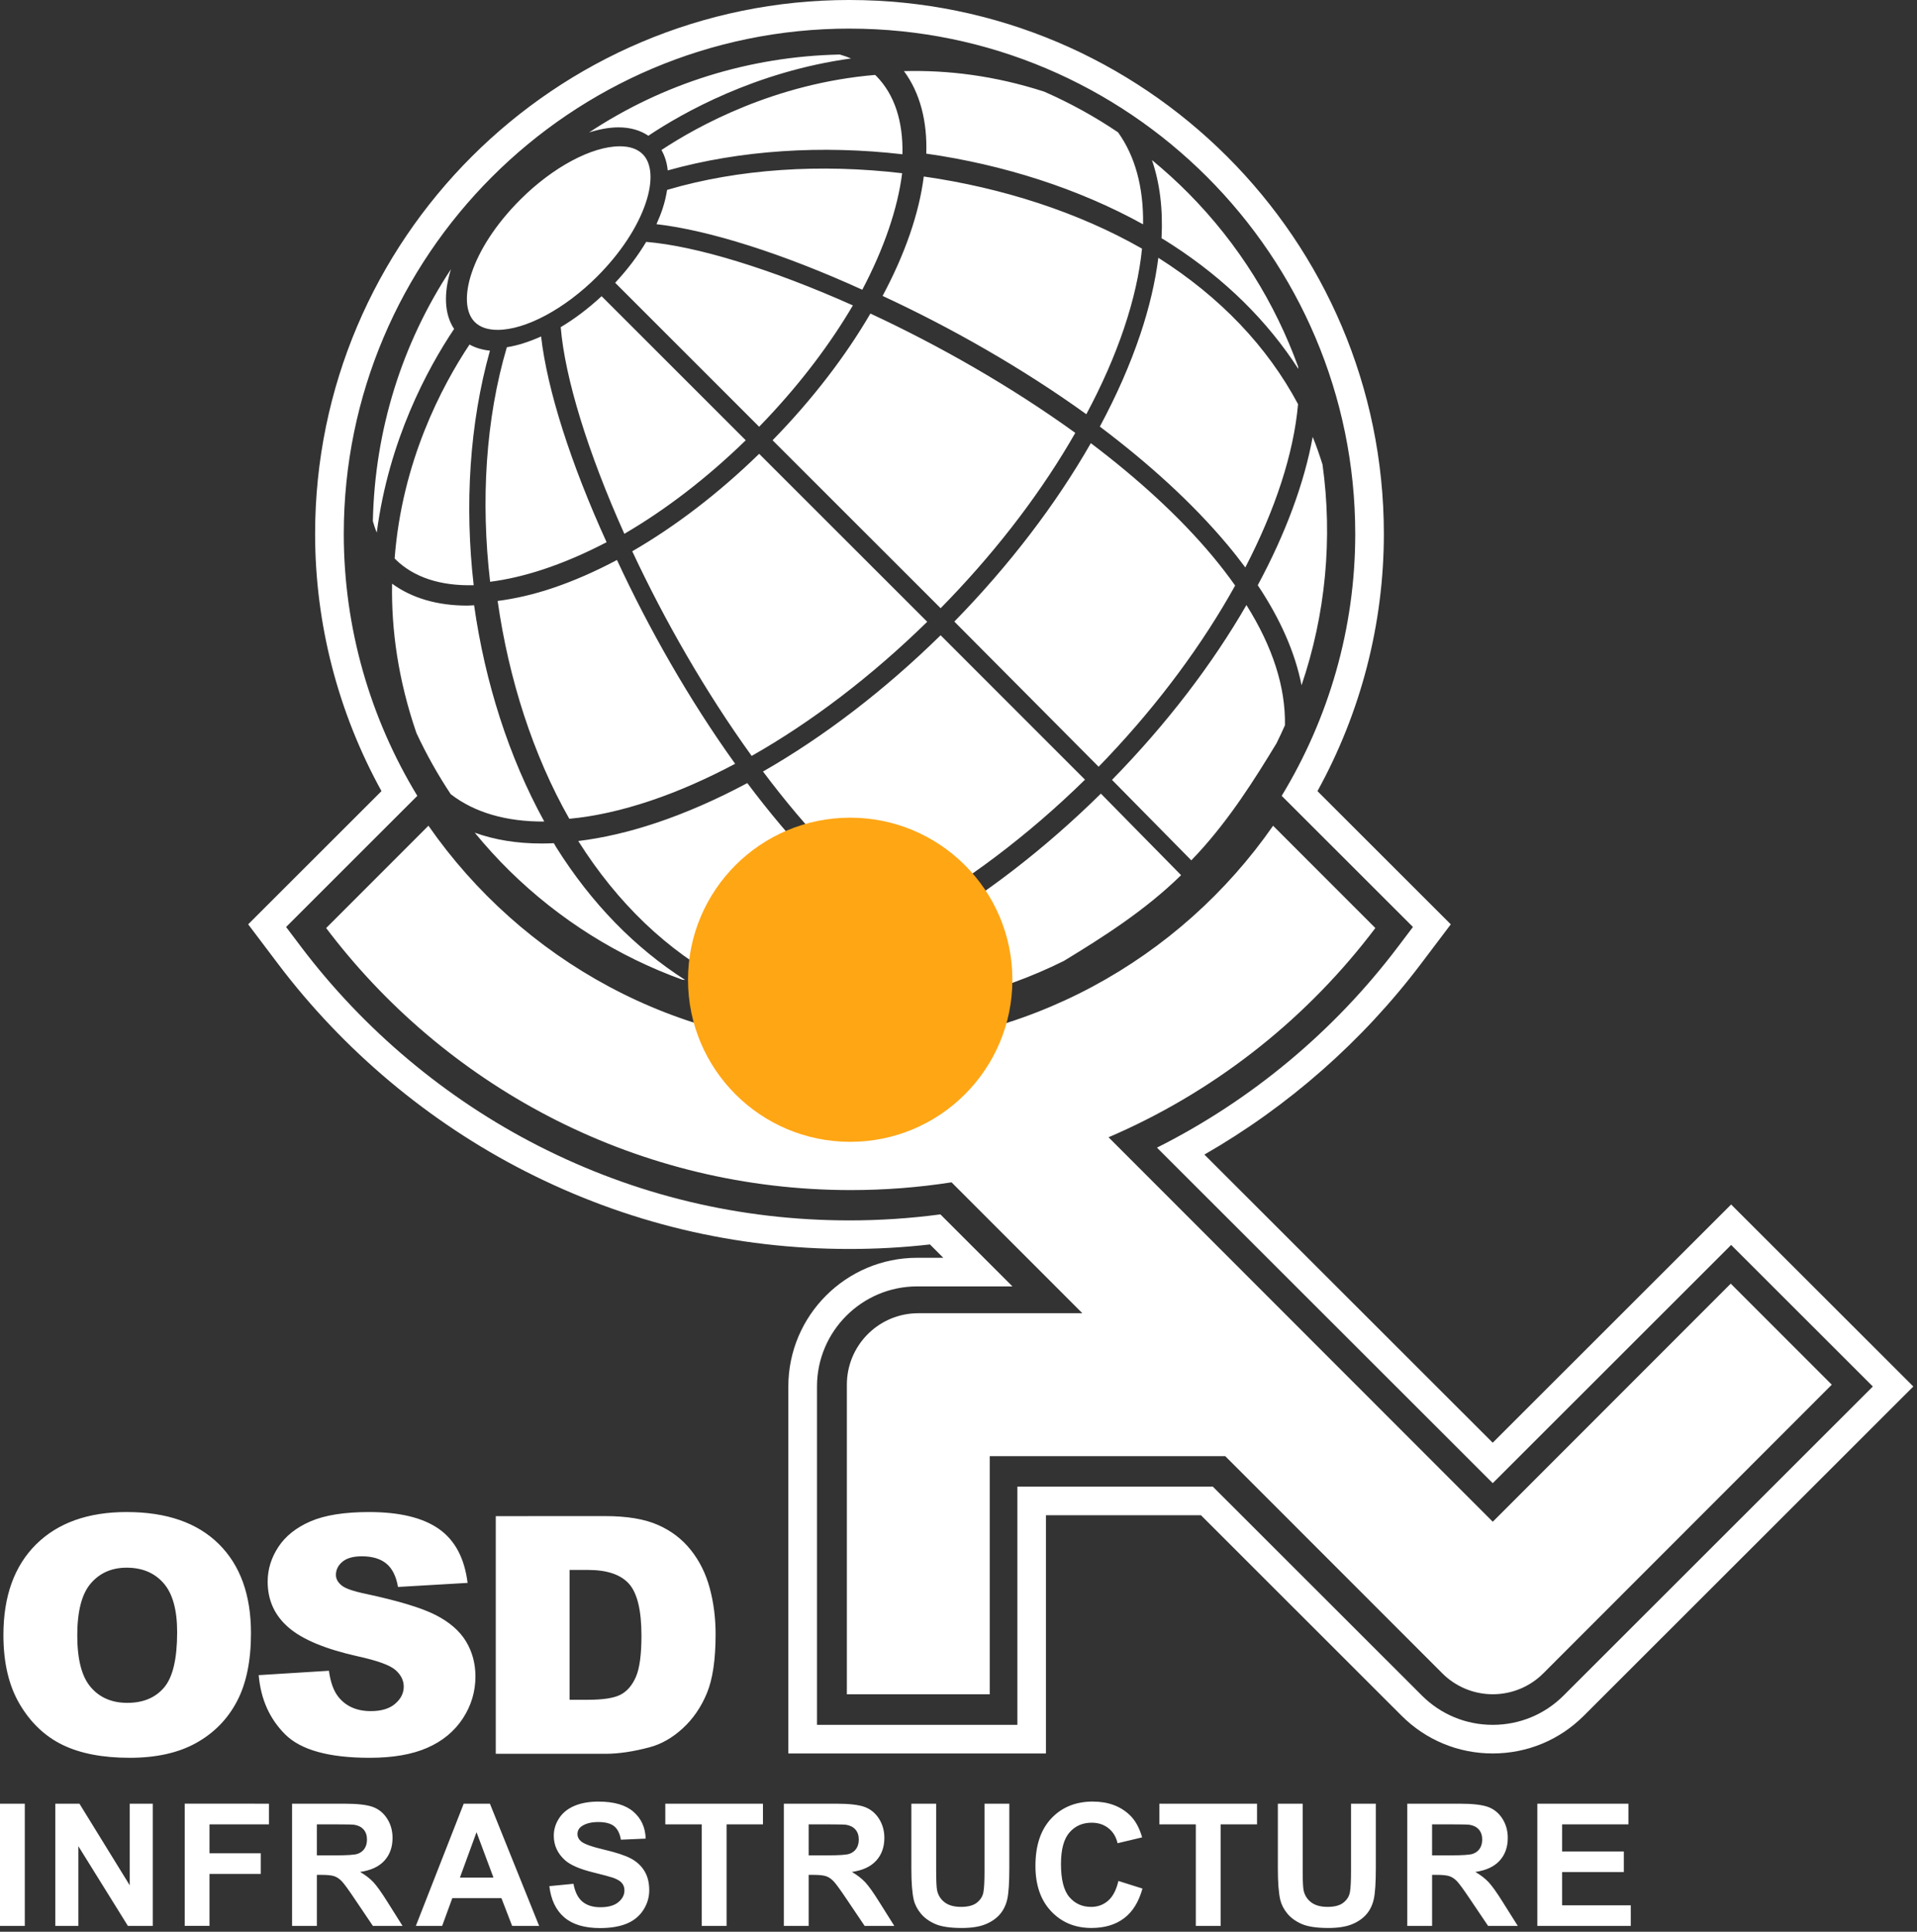 <?xml version="1.0" encoding="utf-8"?><svg height="128" viewBox="0 0 127 128" width="127" xmlns="http://www.w3.org/2000/svg"><rect x="0" y="0" width="127" height="128" fill="#333333" stroke="none"/><g fill="none" fill-rule="evenodd"><path d="m56.279 0c19.518 0 35.399 15.871 35.401 35.378-.001 5.956-1.518 11.817-4.4 17.043l7.667 7.661 1.167 1.166-1.99 2.633c-3.864 5.111-8.782 9.436-14.334 12.622l19.101 19.092 15.795-15.785 12.07 12.06-21.831 21.817c-1.611 1.611-3.754 2.498-6.035 2.498-2.281 0-4.425-.888-6.035-2.499l-13.294-13.287h-10.267v15.786h-17.068v-24.315c0-4.703 3.828-8.528 8.534-8.528h1.733l-.884-.884c-1.772.201-3.561.3-5.333.3-7.551 0-14.777-1.732-21.474-5.146-6.379-3.254-12.042-8.002-16.373-13.733l-1.988-2.633 8.832-8.826c-2.882-5.226-4.398-11.087-4.398-17.043 0-19.507 15.881-35.378 35.401-35.378zm0 1.895c-18.475 0-33.504 15.021-33.504 33.483 0 6.252 1.757 12.227 4.872 17.355l-8.694 8.69.994 1.316c4.16 5.503 9.595 10.062 15.721 13.187 6.428 3.277 13.362 4.939 20.612 4.939 2.005 0 4.025-.133 6.02-.399l4.774 4.772h-6.311c-3.66 0-6.638 2.976-6.638 6.633v22.419h13.275v-15.785h12.948l13.851 13.842c1.253 1.253 2.919 1.943 4.693 1.943 1.774 0 3.441-.69 4.694-1.942l20.488-20.477-9.387-9.38-15.795 15.785-22.244-22.232c6.246-3.138 11.725-7.698 15.963-13.305l.996-1.316-8.696-8.69c3.115-5.128 4.873-11.102 4.873-17.354-.002-18.462-15.032-33.483-33.504-33.483zm28.061 52.818 6.776 6.78c-4.426 5.863-10.296 10.573-17.076 13.601l-.6.263 25.455 25.475 15.766-15.777 6.693 6.696-19.111 19.126c-.887.888-2.091 1.386-3.347 1.386-1.17 0-2.297-.434-3.164-1.215l-.182-.173-14.378-14.388h-15.603v15.776h-9.465v-20.513c0-2.542 2.002-4.617 4.516-4.73l.217-.005h10.869l-8.667-8.673c-2.177.338-4.407.514-6.677.514-13.997 0-26.468-6.647-34.438-16.949l-.316-.414 6.776-6.78c6.159 8.858 16.4 14.672 27.979 14.672 11.577 0 21.818-5.814 27.979-14.672zm-11.407-2.126 5.314 5.402c-2.415 2.362-5.18 4.107-7.76 5.679-4.332 2.159-9.131 3.309-14.108 3.309-1.469 0-2.921-.106-4.353-.302-.65-.203-1.291-.425-1.917-.682 3.085-.564 6.446-1.817 9.881-3.672.901.601 1.81 1.137 2.726 1.584l.458.216.523-1.161c-.821-.372-1.64-.821-2.453-1.334 3.945-2.287 7.944-5.351 11.689-9.039zm-23.425-.699c2.87 3.826 6.039 7.207 9.352 9.655-3.84 1.986-7.562 3.205-10.813 3.498-3.832-2.041-7.131-5.182-9.738-9.314 1.622-.197 3.356-.596 5.186-1.209 1.975-.663 3.992-1.549 6.013-2.629zm-18.057 3.286c1.309.475 2.789.717 4.419.717.269 0 .543-.007.821-.02.055.09.104.185.159.273 2.333 3.716 5.218 6.666 8.542 8.789-.066-.004-.129-.014-.194-.019-4.246-1.538-8.14-3.969-11.435-7.205-.824-.809-1.591-1.658-2.312-2.536zm30.864-13.081 9.565 9.569c-3.799 3.725-7.918 6.802-11.953 9.053-3.298-2.348-6.485-5.733-9.379-9.593 4.025-2.303 8.042-5.376 11.768-9.029zm20.259-2.003c1.748 2.784 2.598 5.449 2.553 7.967-.177.4-.363.796-.557 1.19-1.447 2.389-3.099 5.005-5.192 7.278l-.455.482-5.254-5.332c3.643-3.722 6.655-7.683 8.906-11.584zm-56.599-1.414c1.317.959 3.003 1.452 4.983 1.452.146 0 .302-.017.451-.023.72 5.086 2.293 10.048 4.648 14.331-2.509.016-4.614-.59-6.196-1.812-.861-1.297-1.62-2.652-2.273-4.053-1.215-3.532-1.668-6.858-1.613-9.895zm14.899-1.571c2.1 4.532 4.775 9.251 7.828 13.504-1.877.998-3.746 1.822-5.576 2.439-1.935.653-3.747 1.052-5.41 1.206-2.398-4.219-4.013-9.257-4.748-14.434 1.154-.149 2.377-.426 3.67-.863 1.392-.47 2.812-1.095 4.236-1.852zm31.392-7.741c3.068 2.321 5.847 4.836 8.046 7.467.553.662 1.055 1.317 1.515 1.968-2.127 3.831-4.996 7.742-8.461 11.399l-.583.607-9.559-9.618c3.654-3.741 6.732-7.777 9.042-11.822zm-21.972.708 11.133 11.128c-3.689 3.61-7.661 6.637-11.629 8.888-3.077-4.262-5.789-9.016-7.912-13.559 2.876-1.664 5.742-3.862 8.407-6.457zm36.671-1.124c.245.6.456 1.214.651 1.835.678 4.889.213 9.908-1.39 14.623-.422-2.145-1.388-4.36-2.901-6.629 1.84-3.417 3.081-6.761 3.64-9.829zm-29.301-8.171c4.539 2.112 9.298 4.818 13.573 7.906-2.138 3.746-4.966 7.495-8.323 11.002l-.598.616-11.133-11.128c2.664-2.731 4.845-5.592 6.481-8.397zm-26.559 2.052c.391.22.847.354 1.353.406-1.354 4.837-1.687 10.225-1.077 15.541-2.196.058-3.977-.518-5.192-1.724-.016-.016-.029-.034-.045-.05.489-6.421 3.121-11.409 4.961-14.172zm4.742-.534c.401 3.516 1.958 8.406 4.339 13.632-1.416.74-2.828 1.348-4.208 1.804-1.244.41-2.416.679-3.508.818-.629-5.362-.296-10.795 1.108-15.541.719-.111 1.487-.363 2.27-.713zm40.891-5.214c4.104 2.602 7.225 5.887 9.257 9.701-.286 3.253-1.503 6.975-3.494 10.818-.381-.512-.784-1.026-1.218-1.543-2.322-2.764-5.227-5.386-8.42-7.79 1.105-2.056 2.009-4.107 2.682-6.115.599-1.787.992-3.482 1.194-5.072zm-36.883 2.546 9.549 9.547c-2.557 2.489-5.297 4.596-8.042 6.197-2.407-5.363-3.938-10.324-4.215-13.693.92-.548 1.836-1.24 2.708-2.051zm-9.982-1.786c-.487 1.566-.448 2.974.211 3.954-1.773 2.648-4.326 7.378-5.124 13.494-.102-.239-.184-.494-.259-.754.128-6.02 1.921-11.763 5.172-16.694zm12.936-1.814c3.33.276 8.302 1.8 13.693 4.209-1.473 2.509-3.396 5.069-5.708 7.518l-.501.523-9.539-9.539c.808-.867 1.503-1.785 2.055-2.711zm18.39-4.331c5.19.742 10.237 2.367 14.458 4.779-.161 1.632-.56 3.407-1.198 5.298-.628 1.862-1.468 3.764-2.491 5.674-4.265-3.071-8.98-5.745-13.498-7.839 1.494-2.789 2.424-5.49 2.729-7.912zm15.117-1.09c.841.692 1.654 1.428 2.43 2.213 3.321 3.357 5.733 7.286 7.252 11.476.003.05.011.098.014.149-2.041-3.169-4.84-5.939-8.343-8.212l-.505-.321-.214-.124c.102-1.926-.114-3.664-.635-5.182zm-35.253-.912c.659 0 1.168.175 1.513.52.613.613.687 1.79.205 3.23-.539 1.609-1.683 3.342-3.22 4.879-2.148 2.148-4.736 3.535-6.594 3.535-.659 0-1.168-.175-1.514-.52-1.229-1.23-.312-4.782 3.014-8.108 2.148-2.148 4.737-3.536 6.595-3.536zm18.703 1.785c-.292 2.333-1.197 4.978-2.64 7.72-5.253-2.392-10.15-3.943-13.636-4.345.152-.339.291-.678.401-1.011.145-.439.241-.858.304-1.26 4.756-1.405 10.2-1.738 15.572-1.104zm9.408-5.408c1.703.749 3.342 1.647 4.896 2.698 1.133 1.581 1.693 3.646 1.658 6.095-4.289-2.371-9.262-3.956-14.363-4.683.07-2.148-.409-4.02-1.478-5.468 2.875-.077 6.0.294 9.287 1.359zm-11.2-1.106c.021.021.046.038.066.059 1.241 1.251 1.795 3.055 1.746 5.199-5.318-.613-10.709-.284-15.549 1.069-.05-.507-.193-.958-.416-1.352 2.408-1.593 7.519-4.415 14.153-4.975zm-2.332-1.351c.255.075.503.16.738.26-6.334.873-11.162 3.607-13.427 5.121-.535-.362-1.206-.556-1.98-.556-.606 0-1.264.123-1.947.338 4.909-3.246 10.623-5.038 16.616-5.164z" fill="#fff" fill-rule="nonzero"/><path d="m39.657 119.376c1.022 0 1.79.223 2.306.669.517.446.788 1.04.814 1.783l-1.643.072c-.07-.416-.222-.715-.453-.898-.232-.182-.579-.272-1.041-.272-.478 0-.851.096-1.122.292-.173.125-.26.293-.26.503 0 .191.082.354.244.491.207.173.711.353 1.511.541.8.188 1.39.383 1.773.583.383.201.684.475.9.823.217.348.326.778.326 1.289 0 .464-.13.899-.389 1.304-.259.405-.626.707-1.099.904-.474.196-1.065.296-1.772.296-1.029 0-1.819-.237-2.37-.711-.552-.473-.881-1.162-.988-2.068l1.599-.155c.097.534.292.927.585 1.177.295.25.693.376 1.192.376.529 0 .927-.112 1.196-.336.269-.222.403-.482.403-.78 0-.191-.056-.354-.17-.49-.112-.134-.309-.25-.591-.35-.192-.066-.631-.184-1.315-.353-.881-.218-1.499-.485-1.855-.802-.5-.446-.75-.988-.75-1.629 0-.412.117-.799.353-1.157.234-.36.574-.632 1.015-.82.443-.188.977-.283 1.603-.283zm22.363.138v4.386c0 .696.02 1.147.061 1.352.07.331.238.598.502.798.266.201.627.302 1.086.302.466 0 .818-.094 1.055-.285.237-.189.38-.422.428-.698.048-.277.071-.736.071-1.376v-4.479h1.644v4.254c0 .972-.045 1.658-.133 2.06-.089.402-.254.74-.492 1.016-.239.276-.557.497-.957.66-.399.164-.922.246-1.566.246-.777 0-1.368-.09-1.769-.268-.401-.177-.719-.41-.951-.695-.233-.285-.388-.585-.462-.897-.108-.464-.16-1.149-.16-2.055v-4.32zm10.386-.139c.996 0 1.804.294 2.426.88.37.346.648.843.833 1.491l-1.627.387c-.096-.42-.297-.751-.603-.994-.305-.244-.676-.365-1.113-.365-.603 0-1.094.215-1.469.646-.376.431-.564 1.13-.564 2.094 0 1.024.185 1.753.555 2.187.37.434.851.652 1.444.652.436 0 .813-.139 1.128-.415.314-.276.54-.711.677-1.304l1.594.503c-.244.884-.65 1.541-1.219 1.968-.567.43-1.289.644-2.162.644-1.081 0-1.969-.367-2.665-1.103-.696-.734-1.044-1.738-1.044-3.012 0-1.349.349-2.396 1.049-3.142.7-.745 1.62-1.119 2.76-1.119zm13.896.139.001 4.609c.004.57.023.947.059 1.129.071.331.238.598.502.798.266.201.626.302 1.086.302.466 0 .818-.094 1.055-.285.237-.189.38-.422.428-.698.048-.277.071-.736.071-1.376v-4.479h1.644v4.254c0 .972-.045 1.658-.133 2.06-.089.402-.253.74-.492 1.016-.239.276-.557.497-.957.66-.4.164-.922.246-1.566.246-.777 0-1.368-.09-1.77-.268-.401-.177-.719-.41-.951-.695-.233-.285-.387-.585-.461-.897-.108-.464-.161-1.149-.161-2.055v-4.32zm-68.484 0v1.37h-3.938v1.916h3.398v1.369h-3.398v3.442h-1.643v-8.098zm14.639 0 3.26 8.098h-1.788l-.71-1.84h-3.254l-.672 1.84h-1.743l3.171-8.098zm-9.65 0c.87 0 1.502.072 1.897.217.393.146.71.405.946.777.237.372.356.796.356 1.275 0 .608-.179 1.11-.538 1.505-.359.396-.896.646-1.61.749.356.206.648.434.88.68.23.247.543.685.936 1.315l.994 1.58h-1.965l-1.189-1.763c-.422-.63-.71-1.026-.866-1.191-.155-.162-.321-.276-.495-.336-.174-.061-.449-.091-.827-.091h-.333v3.381h-1.644v-8.098zm-21.164 0v8.098h-1.643v-8.098zm3.62 0 3.332 5.408v-5.408h1.528v8.098h-1.65l-3.281-5.281v5.281h-1.527v-8.098zm45.282 0v1.37h-2.41v6.728h-1.644v-6.728h-2.415v-1.37zm4.844 0c.87 0 1.502.072 1.895.217.395.146.71.405.948.777.237.372.356.796.356 1.275 0 .608-.18 1.11-.54 1.505-.359.396-.896.646-1.61.749.355.206.649.434.88.68.232.247.544.685.936 1.315l.993 1.58h-1.965l-1.188-1.763c-.422-.63-.711-1.026-.867-1.191-.155-.162-.319-.276-.493-.336-.174-.061-.45-.091-.828-.091h-.333v3.381h-1.643v-8.098zm27.888 0v1.37h-2.411v6.728h-1.643v-6.728h-2.417v-1.37zm13.413 0c.87 0 1.501.072 1.897.217.393.146.709.405.946.777.237.372.356.796.356 1.275 0 .608-.179 1.11-.538 1.505-.359.396-.896.646-1.61.749.355.206.648.434.88.68.23.247.542.685.936 1.315l.994 1.58h-1.966l-1.189-1.763c-.422-.63-.71-1.026-.866-1.191-.156-.162-.321-.276-.495-.336-.174-.061-.449-.091-.827-.091h-.333v3.381h-1.644v-8.098zm11.191 0v1.37h-4.391v1.794h4.087v1.366h-4.087v2.203h4.547v1.365h-6.191v-8.098zm-76.312 1.889-1.099 3.005h2.221zm-9.103-.52-1.474-0v2.055h1.215c.789 0 1.281-.033 1.477-.099.196-.067.35-.18.461-.342.111-.162.167-.364.167-.608 0-.272-.075-.492-.22-.66-.146-.167-.352-.274-.619-.318-.133-.018-.533-.027-1.199-.027zm32.582 0-1.475-0v2.055h1.216c.789 0 1.28-.033 1.477-.099.196-.067.349-.18.461-.342.111-.162.166-.364.166-.608 0-.272-.073-.492-.22-.66-.145-.167-.352-.274-.619-.318-.133-.018-.533-.027-1.199-.027zm41.3 0-1.474-0v2.055h1.215c.789 0 1.281-.033 1.478-.099.196-.067.35-.18.461-.342.111-.162.167-.364.167-.608 0-.272-.074-.492-.22-.66-.147-.167-.352-.274-.619-.318-.133-.018-.533-.027-1.2-.027zm-87.948-20.693c2.635 0 4.665.705 6.09 2.112 1.425 1.407 2.137 3.378 2.137 5.913 0 1.84-.311 3.349-.934 4.527-.622 1.179-1.521 2.094-2.699 2.749-1.177.656-2.645.982-4.4.982-1.786 0-3.263-.282-4.433-.848-1.17-.565-2.117-1.461-2.844-2.685-.728-1.225-1.091-2.757-1.091-4.598 0-2.57.719-4.572 2.159-6.005 1.44-1.431 3.444-2.148 6.014-2.148zm16.055 0c2.024 0 3.565.375 4.627 1.123 1.061.748 1.693 1.938 1.895 3.571l-4.61.269c-.122-.709-.38-1.225-.771-1.547-.393-.323-.934-.484-1.625-.484-.569 0-.997.12-1.285.36-.288.24-.432.531-.432.875 0 .251.12.478.356.677.231.208.777.402 1.642.58 2.138.459 3.67.922 4.594 1.391.925.47 1.598 1.052 2.02 1.746.421.695.631 1.471.631 2.331 0 1.009-.28 1.941-.841 2.793-.562.851-1.347 1.499-2.355 1.938-1.007.441-2.278.66-3.811.66-2.692 0-4.557-.515-5.593-1.546-1.036-1.031-1.623-2.341-1.759-3.931l4.653-.29c.101.751.306 1.325.616 1.719.504.637 1.224.955 2.159.955.698 0 1.237-.162 1.614-.489.378-.325.567-.704.567-1.133 0-.408-.179-.773-.54-1.095-.36-.323-1.194-.627-2.504-.914-2.144-.48-3.675-1.116-4.589-1.912-.922-.794-1.382-1.807-1.382-3.039 0-.809.235-1.574.707-2.293.471-.72 1.18-1.286 2.127-1.697.947-.412 2.244-.619 3.892-.619zm15.654.269c1.433 0 2.59.194 3.472.581.881.386 1.611.941 2.185 1.665.577.723.994 1.565 1.253 2.524.259.96.389 1.977.389 3.051 0 1.683-.192 2.987-.578 3.916-.385.926-.919 1.704-1.603 2.33-.684.627-1.418 1.045-2.202 1.252-1.073.286-2.045.43-2.916.43h-7.265v-15.747zm-31.719 3.417c-.986 0-1.778.347-2.375 1.041-.597.695-.896 1.845-.896 3.448 0 1.59.296 2.732.891 3.426.594.695 1.402 1.042 2.423 1.042 1.051 0 1.865-.34 2.44-1.02.576-.68.863-1.901.863-3.663 0-1.482-.3-2.564-.901-3.249-.601-.684-1.416-1.025-2.446-1.025zm30.564.149h-1.22v8.604h1.199c1.022 0 1.748-.113 2.181-.339.432-.224.77-.619 1.015-1.181.244-.563.367-1.473.367-2.734 0-1.668-.275-2.81-.821-3.426-.547-.616-1.454-.924-2.721-.924z" fill="#fff"/><path d="m56.328 54.17c-5.931-.001-10.74 4.81-10.74 10.743-.001 5.934 4.807 10.747 10.74 10.747 5.931-.001 10.738-4.812 10.739-10.745.001-5.933-4.808-10.745-10.739-10.745" fill="#ffa615" fill-rule="nonzero" transform="matrix(0 -1 -1 -0 121.24 121.247)"/></g></svg>